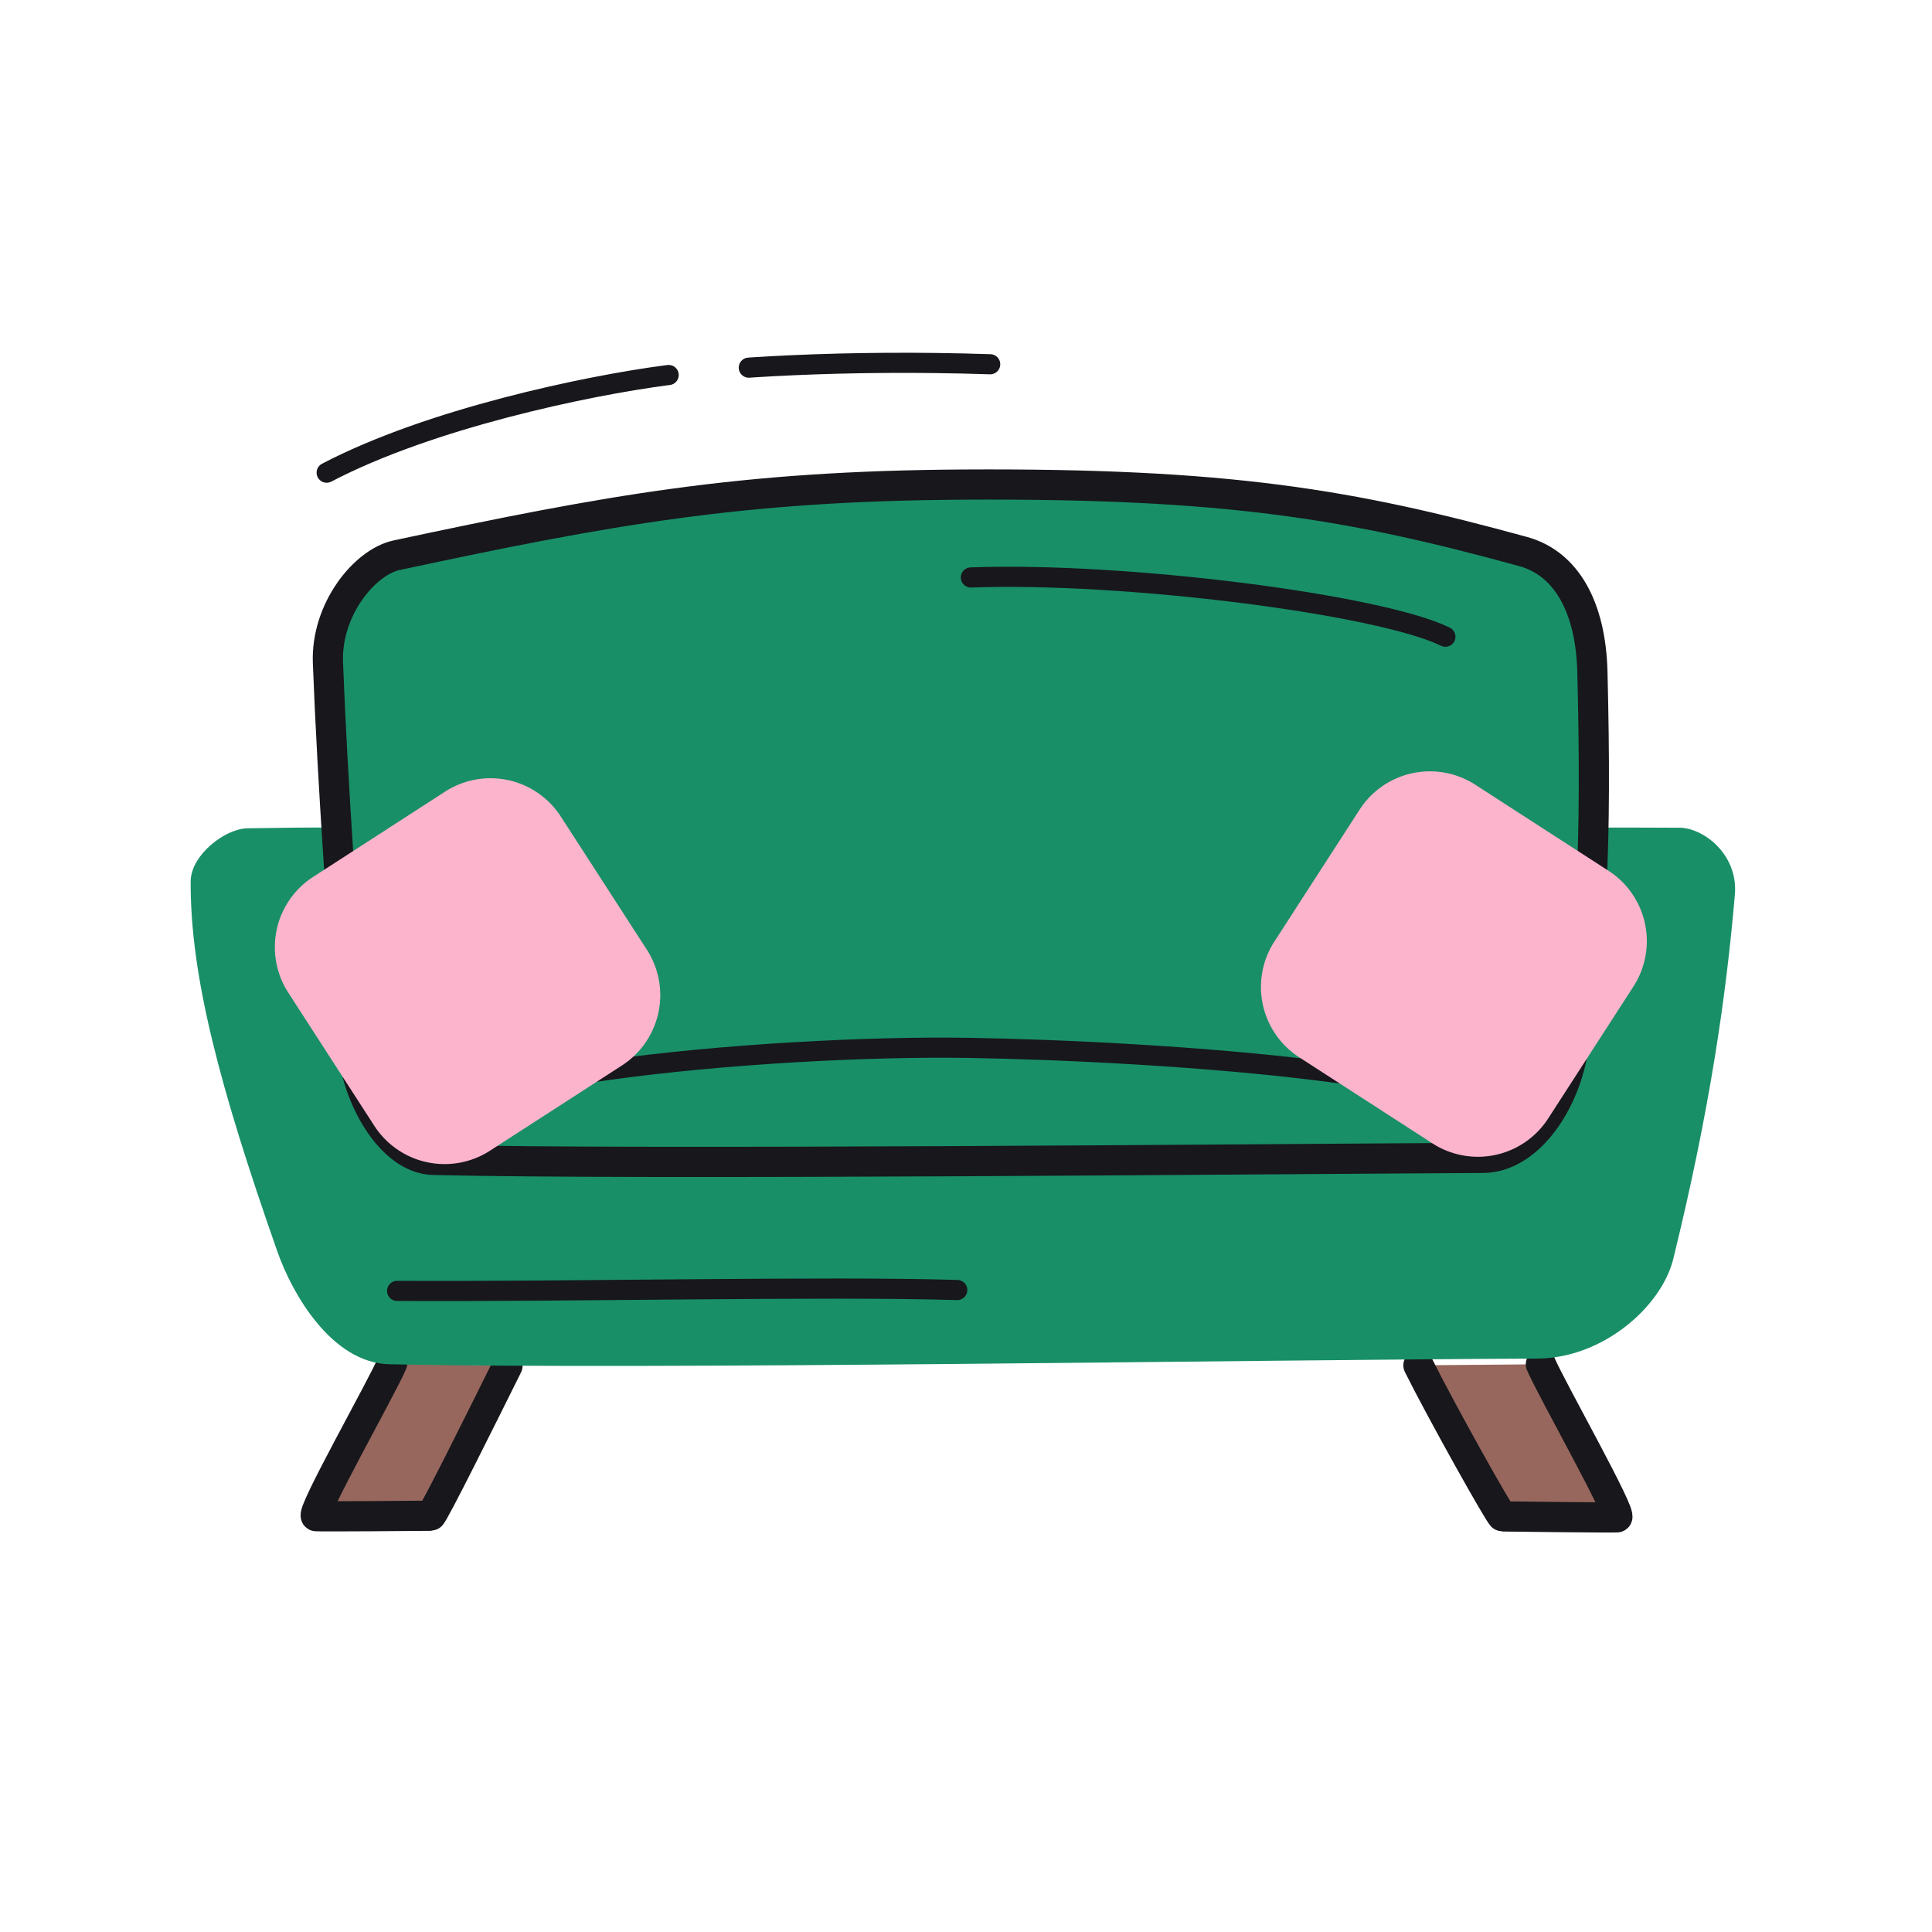 <svg xmlns="http://www.w3.org/2000/svg" width="192" height="192" style="width:100%;height:100%;transform:translate3d(0,0,0);content-visibility:visible" viewBox="0 0 192 192"><defs><clipPath id="a"><path d="M0 0h192v192H0z"/></clipPath><clipPath id="c"><path d="M0 0h192v192H0z"/></clipPath><clipPath id="b"><path d="M0 0h192v192H0z"/></clipPath></defs><g clip-path="url(#a)"><g clip-path="url(#b)" style="display:block"><g style="display:block"><path fill="#97675D" d="M50.432 135.725c-2.233 4.493-7.395 14.904-7.63 14.907-.874.012-10.8.087-11.385.045-.696-.05 6.553-12.827 7.559-15.212" class="quaternary"/><path fill="none" stroke="#17171C" stroke-linecap="round" stroke-linejoin="round" stroke-width="3" d="M50.432 135.725c-2.233 4.493-7.395 14.904-7.63 14.907-.874.012-10.8.087-11.385.045-.696-.05 6.553-12.827 7.559-15.212" class="primary"/><path fill="#97675D" d="M140.962 135.682c2.206 4.436 8.118 15.016 8.35 15.019.874.012 10.795.134 11.38.092.696-.05-6.554-12.827-7.56-15.212" class="quaternary"/><path fill="none" stroke="#17171C" stroke-linecap="round" stroke-linejoin="round" stroke-width="3" d="M140.962 135.682c2.206 4.436 8.118 15.016 8.35 15.019.874.012 10.795.134 11.38.092.696-.05-6.554-12.827-7.56-15.212" class="primary"/><path fill="none" stroke="#198F67" stroke-linecap="round" stroke-linejoin="round" d="M158.628 82.746c.407-.013 4.804-.005 8.288.013 2.091.011 5.311 2.416 4.995 6.096-.862 10.068-2.47 21.321-6.11 36.142-1.097 4.466-6.689 9.495-13.061 9.52-28.623.112-87.78 1.119-114.02.562-5.416-.115-9.235-6.742-10.67-10.829-5.8-16.513-8.645-27.441-8.602-36.652.01-2.3 3.143-4.753 5.165-4.783 3.156-.047 6.717-.102 8.597-.064" class="tertiary"/><path fill="#198F67" d="M158.628 82.746c.407-.013 4.804-.005 8.288.013 2.091.011 5.311 2.416 4.995 6.096-.862 10.068-2.47 21.321-6.11 36.142-1.097 4.466-6.689 9.495-13.061 9.52-28.623.112-87.78 1.119-114.02.562-5.416-.115-9.235-6.742-10.67-10.829-5.8-16.513-8.645-27.441-8.602-36.652.01-2.3 3.143-4.753 5.165-4.783 3.156-.047 6.717-.102 8.597-.064" class="tertiary"/><path fill="#198F67" d="M32.59 65.863c-.202-5.3 3.65-10.006 6.831-10.686 21.039-4.499 34.2-6.889 56.296-7.019 26.268-.154 38.558 1.958 55.655 6.655 4.267 1.172 6.719 5.49 6.88 11.982.426 17.168-.037 27.216-1.962 37.771-1.014 5.56-4.664 10.483-8.907 10.504-22.169.109-83.556.703-104.304.201-4.304-.104-7.585-6.364-7.984-10.856-.943-10.614-2.054-26.78-2.505-38.552" class="tertiary"/><path fill="none" stroke="#17171C" stroke-linecap="round" stroke-linejoin="round" stroke-width="3" d="M32.59 65.863c-.202-5.3 3.65-10.006 6.831-10.686 21.039-4.499 34.2-6.889 56.296-7.019 26.268-.154 38.558 1.958 55.655 6.655 4.267 1.172 6.719 5.49 6.88 11.982.426 17.168-.037 27.216-1.962 37.771-1.014 5.56-4.664 10.483-8.907 10.504-22.169.109-83.556.703-104.304.201-4.304-.104-7.585-6.364-7.984-10.856-.943-10.614-2.054-26.78-2.505-38.552" class="primary"/><path fill="none" stroke="#17171C" stroke-linecap="round" stroke-linejoin="round" stroke-width="2" d="M40.605 114.399c-3.15-7.345 36.323-10.579 55.642-10.263 18.361.3 57.715 2.706 54.769 9.626" class="primary"/></g><path fill="none" stroke="#17171C" stroke-linecap="round" stroke-linejoin="round" stroke-width="2.003" d="M27.833.023C14.768-.374-10.384.202-27.833.109" class="primary" style="display:block" transform="translate(67.298 128.178)"/><g style="display:block"><path fill="#FCB4CD" d="M44.509 79.089a7.816 7.816 0 0 1 10.8 2.323l8.558 13.245a7.817 7.817 0 0 1-2.322 10.802l-13.124 8.478a7.816 7.816 0 0 1-10.801-2.323l-8.557-13.246a7.815 7.815 0 0 1 2.322-10.8z" class="secondary"/><path fill="none" stroke="#FCB4CD" stroke-linecap="round" stroke-linejoin="round" d="M44.509 79.089a7.816 7.816 0 0 1 10.8 2.323l8.558 13.245a7.817 7.817 0 0 1-2.322 10.802l-13.124 8.478a7.816 7.816 0 0 1-10.801-2.323l-8.557-13.246a7.815 7.815 0 0 1 2.322-10.8z" class="secondary"/><path fill="#FCB4CD" d="M44.509 79.089a7.816 7.816 0 0 1 10.8 2.323l8.558 13.245a7.817 7.817 0 0 1-2.322 10.802l-13.124 8.478a7.816 7.816 0 0 1-10.801-2.323l-8.557-13.246a7.815 7.815 0 0 1 2.322-10.8z" class="secondary"/></g><g style="display:block"><path fill="#FCB4CD" d="M127.061 93.851a7.816 7.816 0 0 0 2.323 10.801l13.246 8.558a7.817 7.817 0 0 0 10.802-2.322l8.479-13.125a7.815 7.815 0 0 0-2.324-10.801l-13.246-8.558a7.815 7.815 0 0 0-10.801 2.323z" class="secondary"/><path fill="none" stroke="#FCB4CD" stroke-linecap="round" stroke-linejoin="round" d="M127.061 93.851a7.816 7.816 0 0 0 2.323 10.801l13.246 8.558a7.817 7.817 0 0 0 10.802-2.322l8.479-13.125a7.815 7.815 0 0 0-2.324-10.801l-13.246-8.558a7.815 7.815 0 0 0-10.801 2.323z" class="secondary"/><path fill="#FCB4CD" d="M127.061 93.851a7.816 7.816 0 0 0 2.323 10.801l13.246 8.558a7.817 7.817 0 0 0 10.802-2.322l8.479-13.125a7.815 7.815 0 0 0-2.324-10.801l-13.246-8.558a7.815 7.815 0 0 0-10.801 2.323z" class="secondary"/></g><path fill="none" stroke="#17171C" stroke-dasharray="37 8" stroke-dashoffset="-32" stroke-linecap="round" stroke-linejoin="round" stroke-width="2" d="M48.901-6.19c-14.75-.484-26.575.361-32.236 1.105-7.85 1.031-23.426 4.29-33.705 9.67" class="primary" style="display:block" transform="translate(49.503 42.389)"/><path fill="none" stroke="#17171C" stroke-linecap="round" stroke-linejoin="round" stroke-width="2.003" d="M23.578 2.976C17.004-.246-8.35-3.476-23.578-2.911q0 0 0 0" class="primary" style="display:block" transform="translate(120.062 60.299)"/></g><g clip-path="url(#c)" style="display:none"><path fill="none" class="primary" style="display:none"/><g style="display:none"><path class="quaternary"/><path class="quaternary"/><path fill="none" class="primary"/><path class="quaternary"/><path class="quaternary"/><path fill="none" class="primary"/><path class="tertiary"/><path fill="none" class="tertiary"/><path class="tertiary"/><path class="tertiary"/><path class="tertiary"/><path fill="none" class="primary"/><path fill="none" class="primary"/></g><path fill="none" class="primary" style="display:none"/><path fill="none" class="primary" style="display:none"/><g style="display:none"><path class="secondary"/><path fill="none" class="secondary"/><path class="secondary"/></g><g style="display:none"><path class="secondary"/><path fill="none" class="secondary"/><path class="secondary"/></g></g></g></svg>